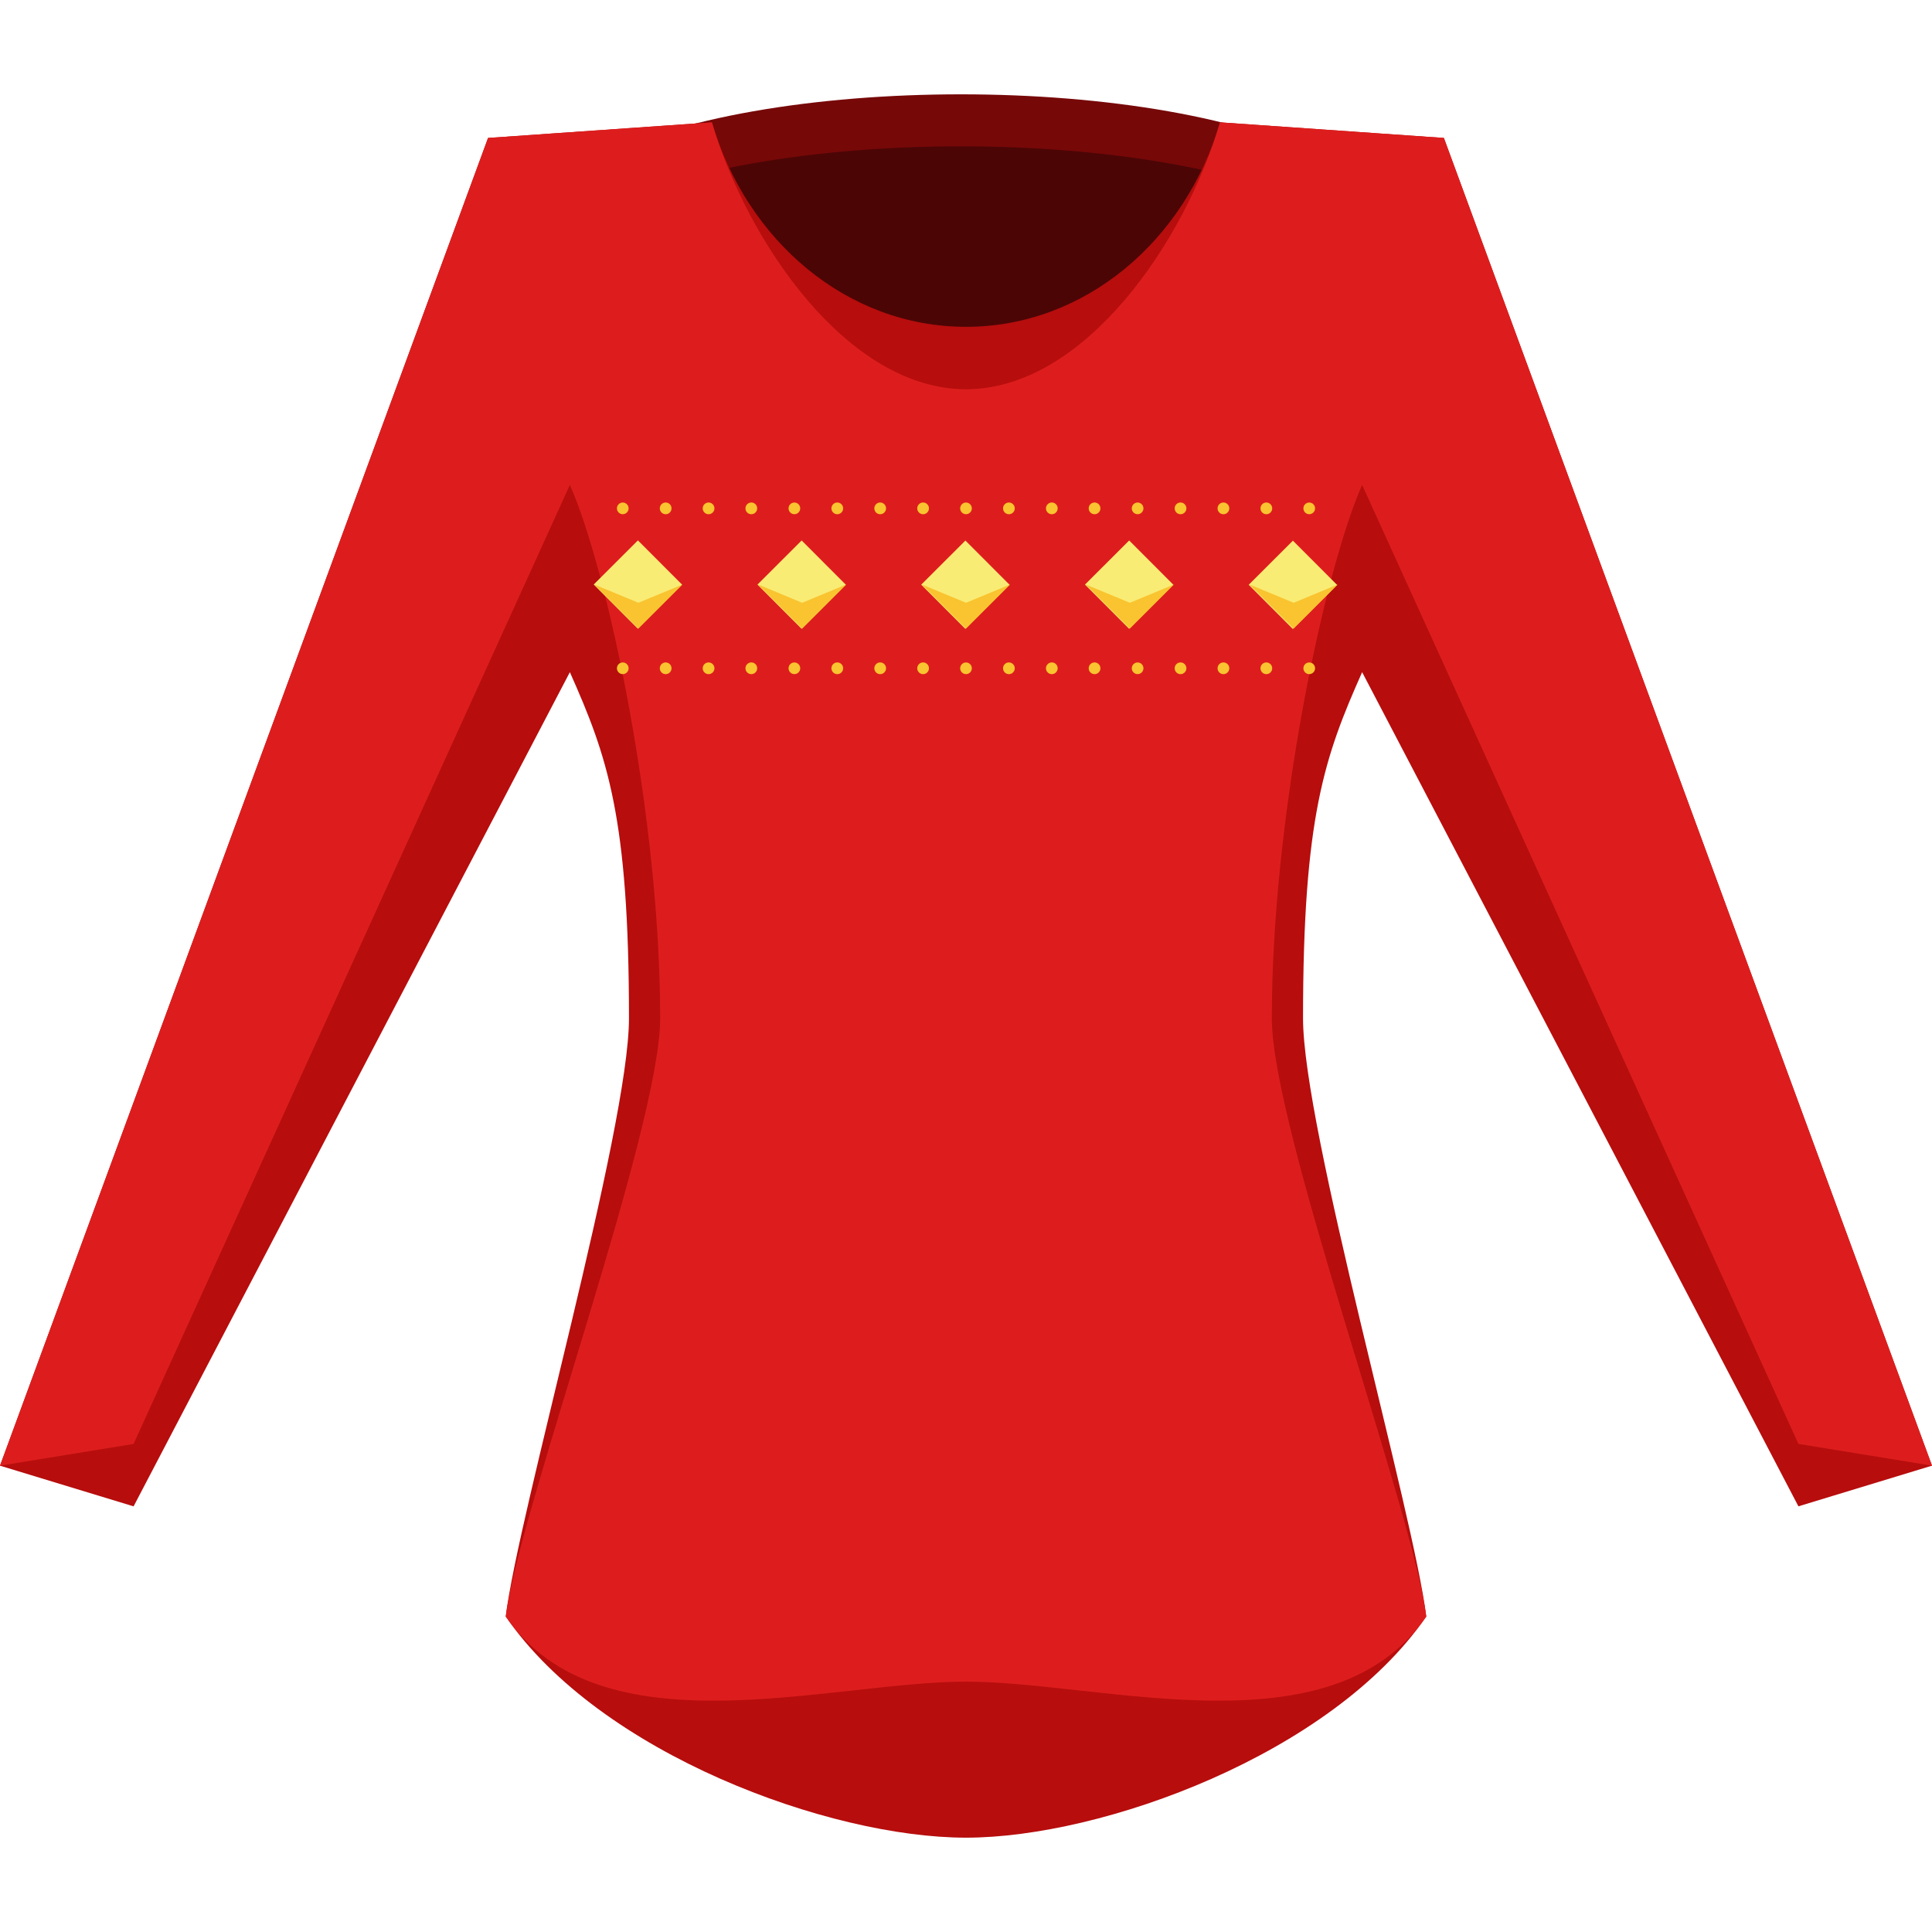 <?xml version="1.0" encoding="iso-8859-1"?>
<!-- Uploaded to: SVG Repo, www.svgrepo.com, Generator: SVG Repo Mixer Tools -->
<svg version="1.1" id="Layer_1" xmlns="http://www.w3.org/2000/svg" xmlns:xlink="http://www.w3.org/1999/xlink" 
	 viewBox="0 0 495.328 495.328" xml:space="preserve">
<ellipse style="fill:#770808;" cx="246.328" cy="56.68" rx="106.496" ry="32.496"/>
<ellipse style="fill:#4C0505;" cx="246.328" cy="70.008" rx="106.496" ry="32.496"/>
<path style="fill:#B70D0D;" d="M461.08,386.192l34.248-10.424l-125.144-340.4l-57.392-4c-8.936,30.424-34.704,52.424-65.136,52.424
	c-30.416,0-56.192-22-65.136-52.424l-57.392,4L0,375.776L34.248,386.2l111.856-213.872c9.656,21.72,15.152,37.184,15.152,88.752
	c0,28.344-28.496,127.264-31.592,153.376c24.224,35.232,82.984,56.688,118,56.688c35.024,0,93.776-21.456,118-56.688
	c-3.104-26.112-31.592-125.032-31.592-153.376c0-51.56,5.496-67.032,15.152-88.752L461.08,386.192z"/>
<path style="fill:#DD1D1D;" d="M461.08,370.192l34.248,5.576l-125.144-340.4l-57.392-4c-8.936,30.424-34.704,68.424-65.136,68.424
	c-30.416,0-56.192-38-65.136-68.424l-57.392,4L0,375.776l34.248-5.576l111.856-245.872c9.656,21.72,23.152,85.184,23.152,136.752
	c0,28.344-36.496,127.264-39.592,153.376c24.224,35.232,82.984,16.688,118,16.688c35.024,0,93.776,18.544,118-16.688
	c-3.104-26.112-39.592-125.032-39.592-153.376c0-51.56,13.496-115.032,23.152-136.752L461.08,370.192z"/>
<rect x="155.662" y="141.861" transform="matrix(-0.708 0.707 -0.707 -0.708 385.362 140.259)" style="fill:#F9EC75;" width="16" height="16"/>
<polygon style="fill:#F9C430;" points="174.984,149.848 163.656,161.16 152.344,149.848 163.672,154.536 "/>
<rect x="197.661" y="141.864" transform="matrix(-0.708 0.707 -0.707 -0.708 457.082 110.587)" style="fill:#F9EC75;" width="16" height="16"/>
<polygon style="fill:#F9C430;" points="216.984,149.848 205.656,161.16 194.344,149.848 205.672,154.536 "/>
<rect x="239.66" y="141.866" transform="matrix(-0.708 0.707 -0.707 -0.708 528.803 80.915)" style="fill:#F9EC75;" width="16" height="16"/>
<polygon style="fill:#F9C430;" points="258.984,149.848 247.656,161.16 236.344,149.848 247.672,154.536 "/>
<rect x="281.665" y="141.832" transform="matrix(-0.708 0.707 -0.707 -0.708 600.506 51.174)" style="fill:#F9EC75;" width="16" height="16"/>
<polygon style="fill:#F9C430;" points="300.984,149.848 289.656,161.16 278.344,149.848 289.672,154.536 "/>
<rect x="323.659" y="141.864" transform="matrix(-0.708 0.707 -0.707 -0.708 672.237 21.557)" style="fill:#F9EC75;" width="16" height="16"/>
<g>
	<polygon style="fill:#F9C430;" points="342.984,149.848 331.656,161.16 320.344,149.848 331.672,154.536 	"/>
	<circle style="fill:#F9C430;" cx="159.664" cy="171.336" r="1.496"/>
	<circle style="fill:#F9C430;" cx="170.664" cy="171.336" r="1.504"/>
	<circle style="fill:#F9C430;" cx="181.664" cy="171.336" r="1.504"/>
	<circle style="fill:#F9C430;" cx="192.624" cy="171.336" r="1.504"/>
	<circle style="fill:#F9C430;" cx="203.664" cy="171.336" r="1.496"/>
	<circle style="fill:#F9C430;" cx="214.664" cy="171.336" r="1.504"/>
	<circle style="fill:#F9C430;" cx="225.664" cy="171.336" r="1.504"/>
	<circle style="fill:#F9C430;" cx="236.664" cy="171.336" r="1.504"/>
	<circle style="fill:#F9C430;" cx="247.664" cy="171.336" r="1.496"/>
	<circle style="fill:#F9C430;" cx="258.664" cy="171.336" r="1.504"/>
	<circle style="fill:#F9C430;" cx="269.664" cy="171.336" r="1.504"/>
	<circle style="fill:#F9C430;" cx="280.624" cy="171.336" r="1.504"/>
	<circle style="fill:#F9C430;" cx="291.664" cy="171.336" r="1.496"/>
	<circle style="fill:#F9C430;" cx="302.664" cy="171.336" r="1.504"/>
	<circle style="fill:#F9C430;" cx="313.664" cy="171.336" r="1.504"/>
	<circle style="fill:#F9C430;" cx="324.664" cy="171.336" r="1.504"/>
	<circle style="fill:#F9C430;" cx="335.664" cy="171.336" r="1.496"/>
	<circle style="fill:#F9C430;" cx="159.664" cy="130.336" r="1.496"/>
	<circle style="fill:#F9C430;" cx="170.664" cy="130.336" r="1.504"/>
	<circle style="fill:#F9C430;" cx="181.664" cy="130.336" r="1.504"/>
	<circle style="fill:#F9C430;" cx="192.624" cy="130.336" r="1.504"/>
	<circle style="fill:#F9C430;" cx="203.664" cy="130.336" r="1.496"/>
	<circle style="fill:#F9C430;" cx="214.664" cy="130.336" r="1.504"/>
	<circle style="fill:#F9C430;" cx="225.664" cy="130.336" r="1.504"/>
	<circle style="fill:#F9C430;" cx="236.664" cy="130.336" r="1.504"/>
	<circle style="fill:#F9C430;" cx="247.664" cy="130.336" r="1.496"/>
	<circle style="fill:#F9C430;" cx="258.664" cy="130.336" r="1.504"/>
	<circle style="fill:#F9C430;" cx="269.664" cy="130.336" r="1.504"/>
	<circle style="fill:#F9C430;" cx="280.624" cy="130.336" r="1.504"/>
	<circle style="fill:#F9C430;" cx="291.664" cy="130.336" r="1.496"/>
	<circle style="fill:#F9C430;" cx="302.664" cy="130.336" r="1.504"/>
	<circle style="fill:#F9C430;" cx="313.664" cy="130.336" r="1.504"/>
	<circle style="fill:#F9C430;" cx="324.664" cy="130.336" r="1.504"/>
	<circle style="fill:#F9C430;" cx="335.664" cy="130.336" r="1.496"/>
</g>
</svg>
